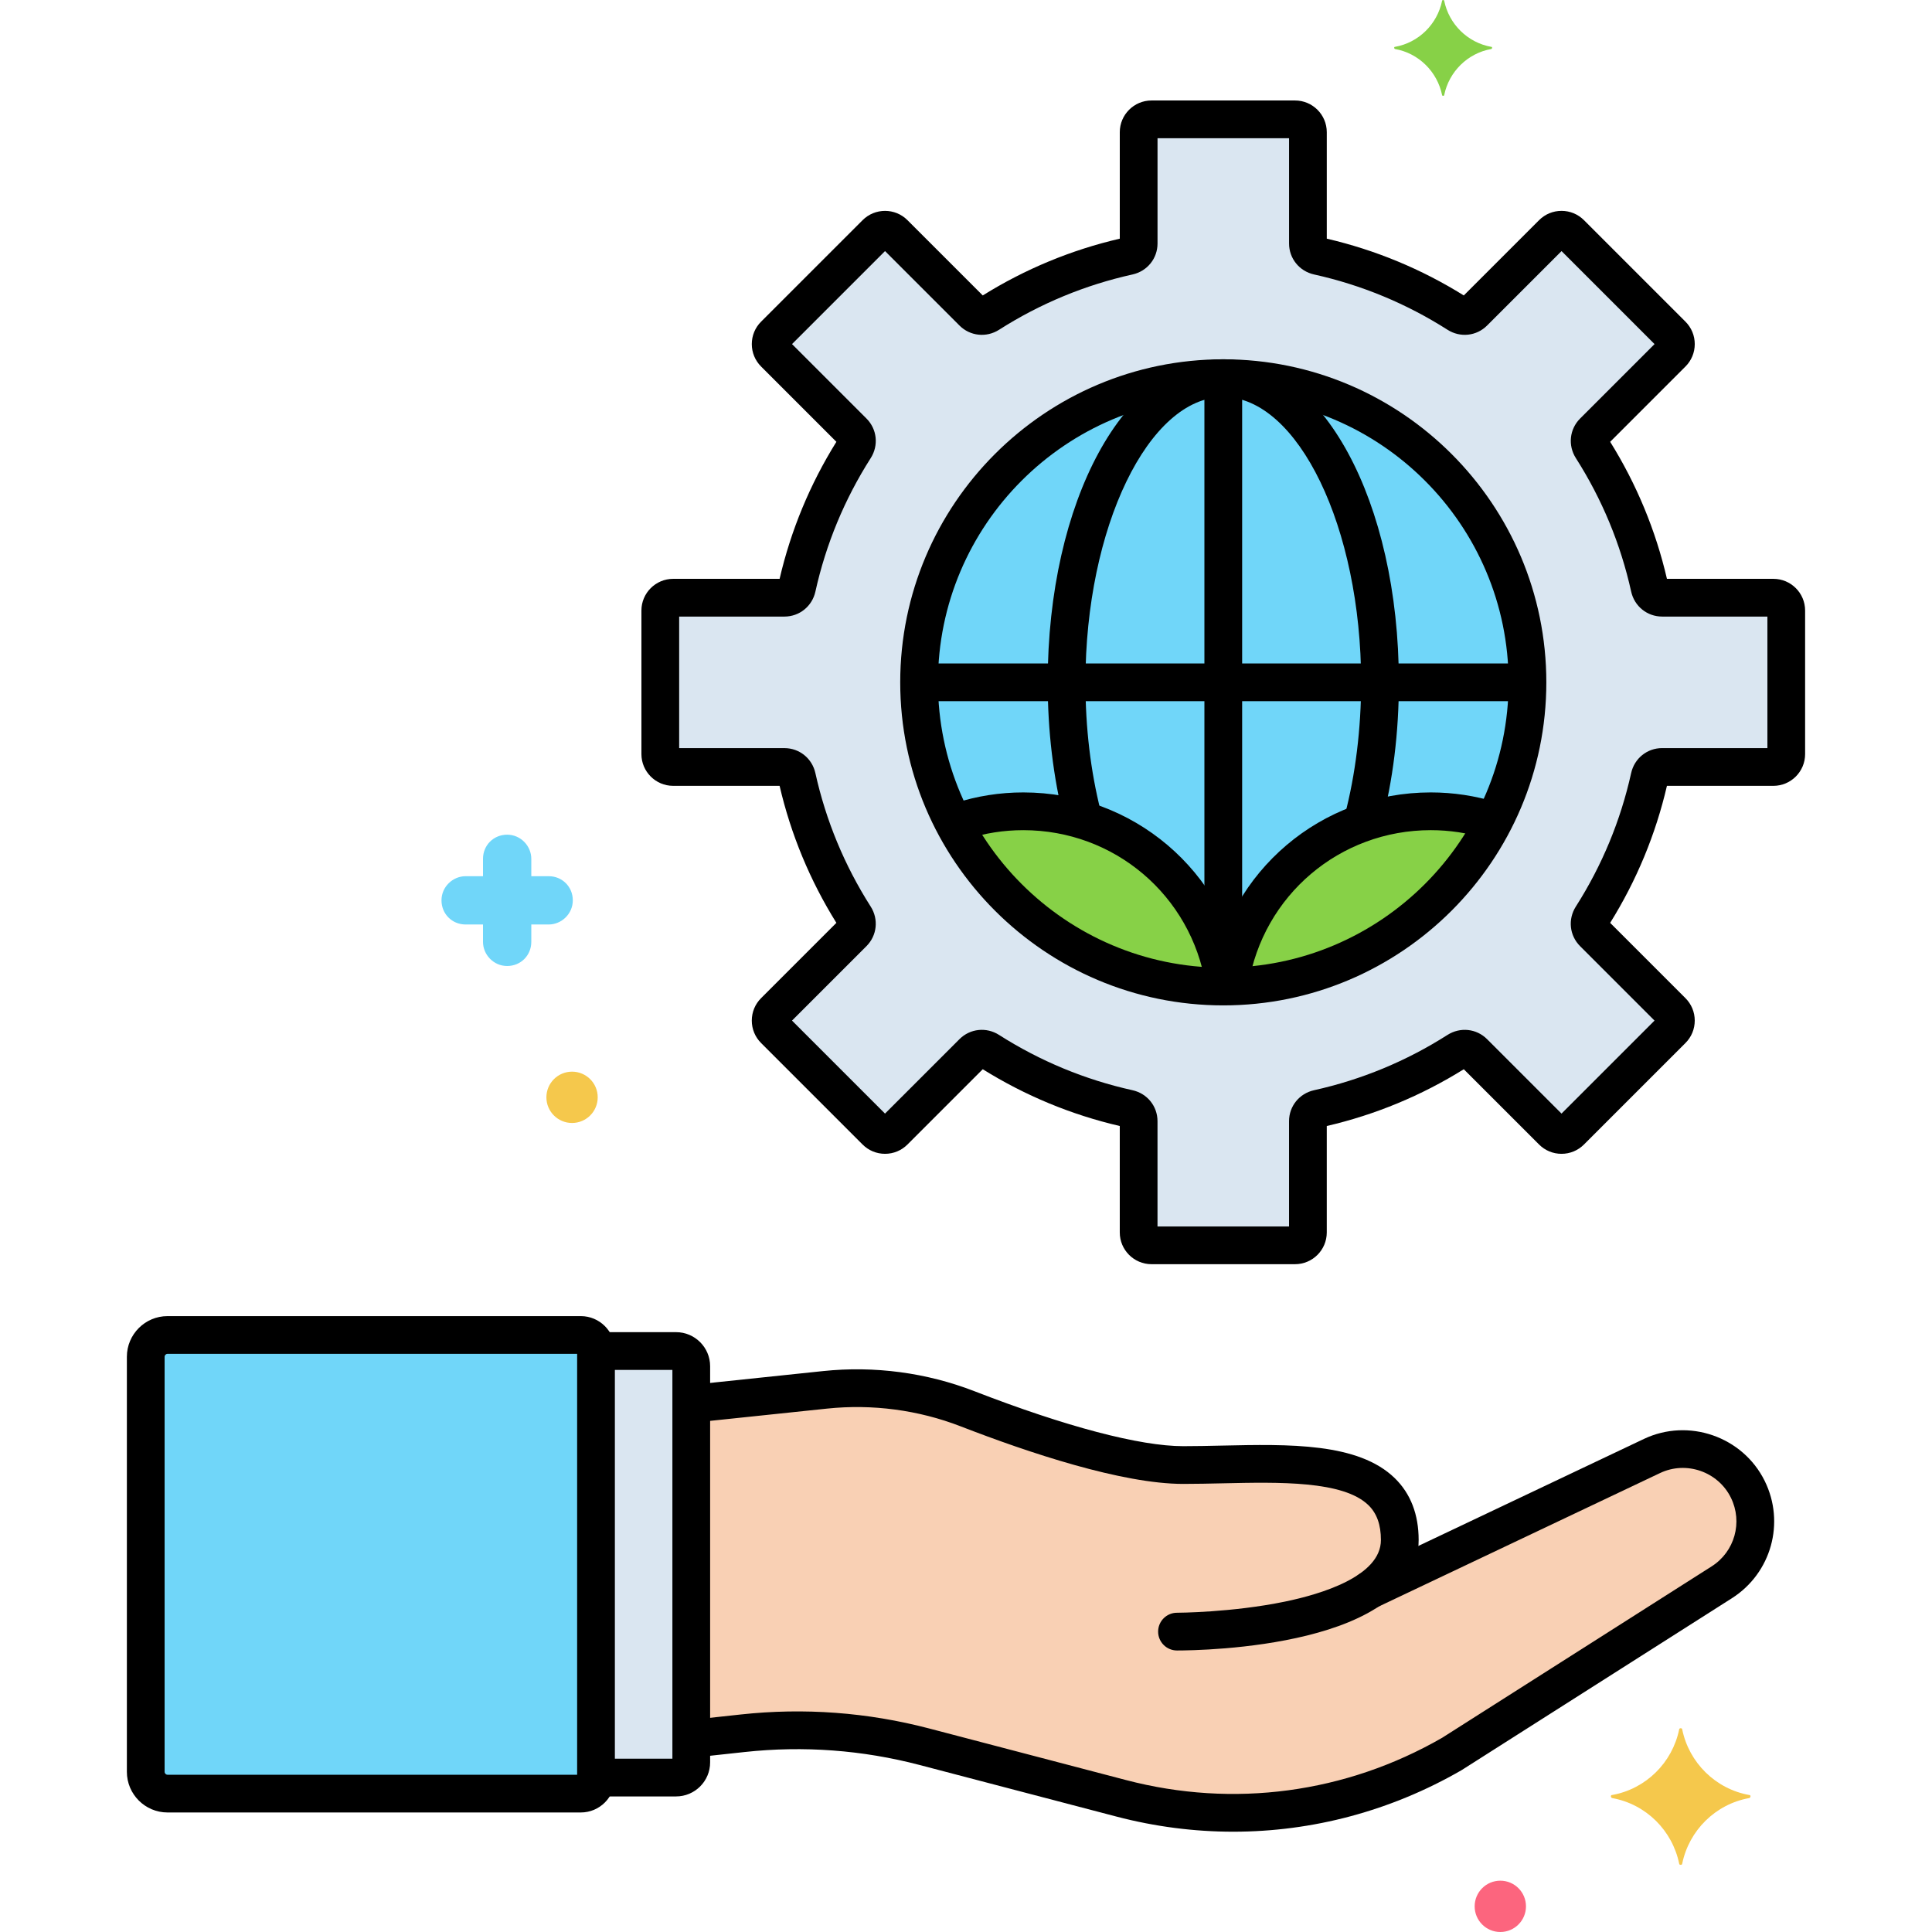 <svg xmlns="http://www.w3.org/2000/svg" width="512" viewBox="0 0 256 256" height="512"><g id="Layer_28"><g><g><g><path fill="#dae6f1" d="m234.985 79.198h-14.745c-.805 0-1.489-.566-1.663-1.352-1.477-6.668-4.102-12.904-7.661-18.488-.433-.679-.349-1.563.221-2.132l10.429-10.429c.665-.665.665-1.744 0-2.409l-13.45-13.45c-.665-.665-1.744-.665-2.409 0l-10.429 10.428c-.569.569-1.454.653-2.133.221-5.584-3.559-11.82-6.184-18.488-7.661-.786-.174-1.352-.858-1.352-1.663v-14.746c0-.941-.763-1.703-1.703-1.703h-19.022c-.941 0-1.703.763-1.703 1.703v14.746c0 .805-.566 1.489-1.352 1.663-6.668 1.477-12.904 4.102-18.488 7.661-.679.433-1.563.349-2.133-.221l-10.429-10.428c-.665-.665-1.744-.665-2.409 0l-13.45 13.45c-.665.665-.665 1.744 0 2.409l10.429 10.429c.569.569.653 1.453.221 2.132-3.559 5.584-6.184 11.82-7.661 18.488-.174.786-.858 1.352-1.663 1.352h-14.747c-.941 0-1.703.763-1.703 1.703v19.022c0 .941.763 1.703 1.703 1.703h14.746c.805 0 1.489.566 1.663 1.352 1.477 6.668 4.102 12.904 7.661 18.488.433.679.349 1.563-.221 2.132l-10.429 10.429c-.665.665-.665 1.744 0 2.409l13.45 13.45c.665.665 1.744.665 2.409 0l10.429-10.429c.569-.569 1.454-.653 2.133-.221 5.584 3.559 11.82 6.184 18.488 7.661.786.174 1.352.858 1.352 1.663v14.746c0 .941.763 1.703 1.703 1.703h19.022c.941 0 1.703-.763 1.703-1.703v-14.746c0-.805.566-1.489 1.352-1.663 6.668-1.477 12.904-4.102 18.488-7.661.679-.433 1.563-.349 2.133.221l10.429 10.429c.665.665 1.744.665 2.409 0l13.45-13.45c.665-.665.665-1.744 0-2.409l-10.429-10.429c-.569-.569-.653-1.453-.221-2.132 3.559-5.584 6.184-11.82 7.661-18.488.174-.786.858-1.352 1.663-1.352h14.746c.941 0 1.703-.763 1.703-1.703v-19.021c.001-.941-.762-1.704-1.703-1.704z"></path></g></g><g><g><circle r="40.306" fill="#70d6f9" cy="90.413" cx="162.09"></circle></g></g><g><g><path fill="#87d147" d="m189.59 107.5c-13.621 0-24.88 10.088-26.728 23.199 15.297-.288 28.502-9.093 35.08-21.876-2.631-.855-5.436-1.323-8.352-1.323z"></path></g></g><g><g><path fill="#87d147" d="m135.59 107.5c-3.232 0-6.331.57-9.204 1.612 6.74 12.842 20.195 21.607 35.704 21.607.077 0 .153-.005.23-.006-1.842-13.118-13.104-23.213-26.73-23.213z"></path></g></g><g><g><path fill="#f9d0b4" d="m231.591 197.337c-2.317-4.69-7.968-6.654-12.694-4.411l-37.431 17.76-.026.006c2.439-1.661 4.038-3.817 4.038-6.632 0-12.14-16.002-9.933-28.694-9.933-7.864 0-20.282-4.237-28.592-7.46-5.998-2.327-12.465-3.176-18.864-2.505l-17.732 1.861v44.38l6.813-.739c8.07-.876 16.232-.27 24.084 1.788l26.082 6.835c14.805 3.88 30.543 1.769 43.802-5.875l35.766-22.748c4.129-2.627 5.615-7.941 3.448-12.327z"></path></g></g><g><g><path fill="#f5c84c" d="m231.8 237.85c-4.5-.8-8-4.3-8.9-8.7 0-.2-.4-.2-.4 0-.9 4.4-4.4 7.9-8.9 8.7-.2 0-.2.3 0 .4 4.5.8 8 4.3 8.9 8.7 0 .2.4.2.4 0 .9-4.4 4.4-7.9 8.9-8.7.2-.1.2-.4 0-.4z"></path></g></g><g><g><path fill="#87d147" d="m197.61 6.21c-3.158-.561-5.613-3.017-6.245-6.104 0-.14-.281-.14-.281 0-.631 3.087-3.087 5.543-6.245 6.104-.14 0-.14.21 0 .281 3.158.561 5.613 3.017 6.245 6.104 0 .14.281.14.281 0 .631-3.087 3.087-5.543 6.245-6.104.14-.071.14-.281 0-.281z"></path></g></g><g><g><path fill="#70d6f9" d="m72.7 116.1h-2.3v-2.3c0-1.7-1.4-3.2-3.2-3.2s-3.2 1.4-3.2 3.2v2.3h-2.3c-1.7 0-3.2 1.4-3.2 3.2s1.4 3.2 3.2 3.2h2.3v2.3c0 1.7 1.4 3.2 3.2 3.2s3.2-1.4 3.2-3.2v-2.3h2.3c1.7 0 3.2-1.4 3.2-3.2s-1.4-3.2-3.2-3.2z"></path></g></g><g><g><path fill="#fc657e" d="m198.8 249.2c-1.878 0-3.4 1.522-3.4 3.4s1.522 3.4 3.4 3.4 3.4-1.522 3.4-3.4-1.522-3.4-3.4-3.4z"></path></g></g><g><g><path fill="#f5c84c" d="m75.8 142c-1.878 0-3.4 1.522-3.4 3.4s1.522 3.4 3.4 3.4 3.4-1.522 3.4-3.4-1.522-3.4-3.4-3.4z"></path></g></g><g><g><path d="m233.832 196.23c-2.902-5.878-10.084-8.372-16.006-5.563l-37.432 17.759c-1.248.592-1.779 2.083-1.188 3.331.592 1.247 2.081 1.78 3.33 1.187l37.433-17.759c3.469-1.648 7.679-.186 9.38 3.26 1.604 3.249.51 7.164-2.548 9.109l-35.72 22.719c-12.761 7.34-27.628 9.328-41.873 5.595l-26.082-6.835c-8.177-2.143-16.585-2.768-24.987-1.854l-6.027.654c-1.373.149-2.365 1.382-2.216 2.755.148 1.372 1.377 2.357 2.755 2.216l6.027-.654c7.795-.845 15.594-.268 23.18 1.721l26.082 6.835c5.12 1.341 10.311 2.005 15.472 2.004 10.507 0 20.88-2.751 30.214-8.132.031-.018.063-.037.093-.057l35.766-22.748c5.217-3.319 7.085-10.001 4.347-15.543z"></path></g></g><g><g><path d="m184.826 195.875c-4.836-4.729-14.037-4.521-22.93-4.326-1.732.039-3.451.077-5.112.077-5.732 0-15.565-2.589-27.688-7.292-6.321-2.452-13.249-3.37-20.028-2.66l-16.945 1.778c-1.374.144-2.37 1.374-2.226 2.747s1.373 2.375 2.747 2.226l16.946-1.778c5.995-.627 12.114.183 17.699 2.349 8.974 3.48 21.375 7.629 29.496 7.629 1.697 0 3.454-.039 5.224-.078 7.489-.167 15.99-.356 19.322 2.902 1.108 1.084 1.647 2.592 1.647 4.608 0 4.815-7.958 7.18-12.702 8.161-7.049 1.458-14.248 1.479-14.32 1.479-1.38.001-2.499 1.12-2.499 2.501.001 1.38 1.119 2.499 2.5 2.499 3.277 0 32.021-.411 32.021-14.64 0-3.383-1.061-6.136-3.152-8.182z"></path></g></g><g><g><path fill="#dae6f1" d="m89.582 179.018h-10.61v56.518h10.61c1.112 0 2.013-.901 2.013-2.013v-52.491c.001-1.112-.901-2.014-2.013-2.014z"></path></g></g><g><g><path fill="#70d6f9" d="m76.96 176.892h-54.761c-1.595 0-2.888 1.293-2.888 2.888v54.994c0 1.595 1.293 2.888 2.888 2.888h54.761c1.112 0 2.013-.901 2.013-2.013v-56.743c0-1.112-.901-2.014-2.013-2.014z"></path></g></g><g><g><g><path d="m89.583 176.518h-9.64c-1.381 0-2.5 1.119-2.5 2.5s1.119 2.5 2.5 2.5h9.153v51.518h-9.074c-1.381 0-2.5 1.119-2.5 2.5s1.119 2.5 2.5 2.5h9.561c2.489 0 4.513-2.024 4.513-4.513v-52.491c0-2.489-2.025-4.514-4.513-4.514z"></path></g></g></g><g><g><g><path d="m76.959 174.392h-54.76c-2.971 0-5.388 2.417-5.388 5.388v54.994c0 2.971 2.417 5.388 5.388 5.388h54.761c2.489 0 4.514-2.024 4.514-4.513v-56.743c-.001-2.489-2.026-4.514-4.515-4.514zm-.486 60.77h-54.274c-.214 0-.388-.174-.388-.388v-54.994c0-.214.174-.388.388-.388h54.274z"></path></g></g></g><g><g><g><path d="m234.985 76.699h-14.106c-1.494-6.436-4.023-12.538-7.523-18.157l9.977-9.977c.794-.793 1.231-1.849 1.231-2.972s-.438-2.179-1.231-2.972l-13.45-13.45c-.794-.794-1.85-1.231-2.972-1.231-1.123 0-2.179.437-2.973 1.231l-9.977 9.976c-5.618-3.5-11.721-6.028-18.156-7.523v-14.106c0-2.318-1.886-4.204-4.204-4.204h-19.021c-2.317 0-4.203 1.886-4.203 4.204v14.106c-6.436 1.495-12.538 4.023-18.156 7.523l-9.977-9.976c-1.638-1.639-4.304-1.639-5.944 0l-13.451 13.45c-.794.793-1.231 1.849-1.231 2.972s.437 2.178 1.231 2.972l9.977 9.977c-3.5 5.619-6.029 11.721-7.524 18.157h-14.107c-2.317 0-4.203 1.886-4.203 4.203v19.021c0 2.318 1.886 4.204 4.203 4.204h14.106c1.495 6.435 4.023 12.538 7.524 18.156l-9.977 9.977c-.794.793-1.231 1.849-1.231 2.972s.437 2.179 1.231 2.972l13.451 13.451c.793.794 1.849 1.231 2.972 1.231s2.179-.438 2.972-1.231l9.977-9.977c5.619 3.5 11.721 6.029 18.156 7.524v14.106c0 2.317 1.886 4.203 4.203 4.203h19.021c2.318 0 4.204-1.886 4.204-4.203v-14.106c6.436-1.495 12.538-4.023 18.156-7.523l9.977 9.977c.794.794 1.85 1.231 2.973 1.231 1.122 0 2.178-.438 2.972-1.231l13.45-13.451c.794-.793 1.231-1.849 1.231-2.972s-.438-2.178-1.231-2.972l-9.977-9.977c3.5-5.619 6.029-11.721 7.523-18.156h14.106c2.317 0 4.203-1.886 4.203-4.204v-19.022c.001-2.318-1.884-4.203-4.202-4.203zm-.797 22.428h-13.949c-1.985 0-3.673 1.362-4.104 3.312-1.394 6.29-3.859 12.24-7.329 17.685-1.073 1.684-.843 3.84.562 5.244l9.865 9.866-12.324 12.324-9.865-9.865c-1.403-1.404-3.56-1.633-5.243-.562-5.444 3.47-11.395 5.936-17.685 7.329-1.95.432-3.312 2.119-3.312 4.104v13.949h-17.429v-13.949c0-1.985-1.361-3.672-3.312-4.104-6.289-1.393-12.239-3.858-17.685-7.328-1.683-1.074-3.84-.843-5.244.561l-9.866 9.865-12.324-12.324 9.865-9.865c1.404-1.403 1.635-3.56.562-5.244-3.47-5.445-5.936-11.395-7.329-17.684-.432-1.95-2.119-3.312-4.104-3.312h-13.946v-17.43h13.949c1.985 0 3.672-1.362 4.104-3.312 1.393-6.29 3.858-12.239 7.329-17.685 1.073-1.684.842-3.84-.562-5.244l-9.865-9.865 12.324-12.324 9.865 9.865c1.404 1.404 3.56 1.635 5.245.562 5.444-3.47 11.395-5.936 17.687-7.329 1.948-.433 3.31-2.12 3.31-4.104v-13.949h17.429v13.949c0 1.984 1.361 3.671 3.312 4.104 6.29 1.393 12.24 3.858 17.685 7.328 1.685 1.074 3.84.843 5.243-.561l9.866-9.865 12.323 12.324-9.865 9.865c-1.403 1.403-1.635 3.56-.562 5.244 3.471 5.445 5.936 11.395 7.328 17.684.432 1.95 2.119 3.312 4.104 3.312h13.949v17.429z"></path></g></g></g><g><g><path d="m162.09 47.607c-13.046 0-23.265 18.802-23.265 42.806 0 6.418.734 12.581 2.182 18.317.338 1.338 1.697 2.149 3.035 1.812 1.339-.338 2.15-1.697 1.813-3.036-1.347-5.336-2.029-11.087-2.029-17.094 0-20.493 8.364-37.806 18.265-37.806s18.266 17.313 18.266 37.806c0 6.137-.752 12.242-2.174 17.653-.351 1.335.447 2.702 1.782 3.053.213.056.427.083.638.083 1.108 0 2.121-.743 2.416-1.865 1.552-5.903 2.338-12.27 2.338-18.924-.002-24.003-10.221-42.805-23.267-42.805z"></path></g></g><g><g><path d="m162.09 48.77c-1.381 0-2.5 1.119-2.5 2.5v78.286c0 1.381 1.119 2.5 2.5 2.5s2.5-1.119 2.5-2.5v-78.286c0-1.381-1.119-2.5-2.5-2.5z"></path></g></g><g><g><path d="m201.777 87.913h-79.374c-1.381 0-2.5 1.119-2.5 2.5s1.119 2.5 2.5 2.5h79.374c1.381 0 2.5-1.119 2.5-2.5s-1.119-2.5-2.5-2.5z"></path></g></g><g><g><g><path d="m162.09 47.607c-23.604 0-42.806 19.203-42.806 42.806 0 23.604 19.202 42.806 42.806 42.806s42.807-19.203 42.807-42.806c-.001-23.603-19.204-42.806-42.807-42.806zm0 80.612c-20.846 0-37.806-16.96-37.806-37.806s16.96-37.806 37.806-37.806c20.847 0 37.807 16.959 37.807 37.806s-16.96 37.806-37.807 37.806z"></path></g></g></g><g><g><path d="m198.327 106.323c-2.83-.878-5.77-1.323-8.737-1.323-14.524 0-26.765 10.392-29.105 24.708-.224 1.362.701 2.648 2.063 2.871.137.022.272.033.406.033 1.203 0 2.264-.871 2.464-2.097 1.944-11.887 12.109-20.515 24.172-20.515 2.465 0 4.906.37 7.257 1.098 1.316.41 2.72-.329 3.128-1.647.409-1.319-.329-2.72-1.648-3.128z"></path></g></g><g><g><path d="m164.696 129.709c-2.341-14.317-14.582-24.709-29.106-24.709-3.106 0-6.17.482-9.104 1.435-1.313.426-2.033 1.836-1.607 3.149s1.838 2.034 3.149 1.607c2.437-.79 4.98-1.19 7.563-1.19 12.063 0 22.229 8.628 24.173 20.516.2 1.226 1.261 2.097 2.464 2.097.134 0 .27-.011.406-.033 1.361-.224 2.286-1.509 2.062-2.872z"></path></g></g></g></g></svg>